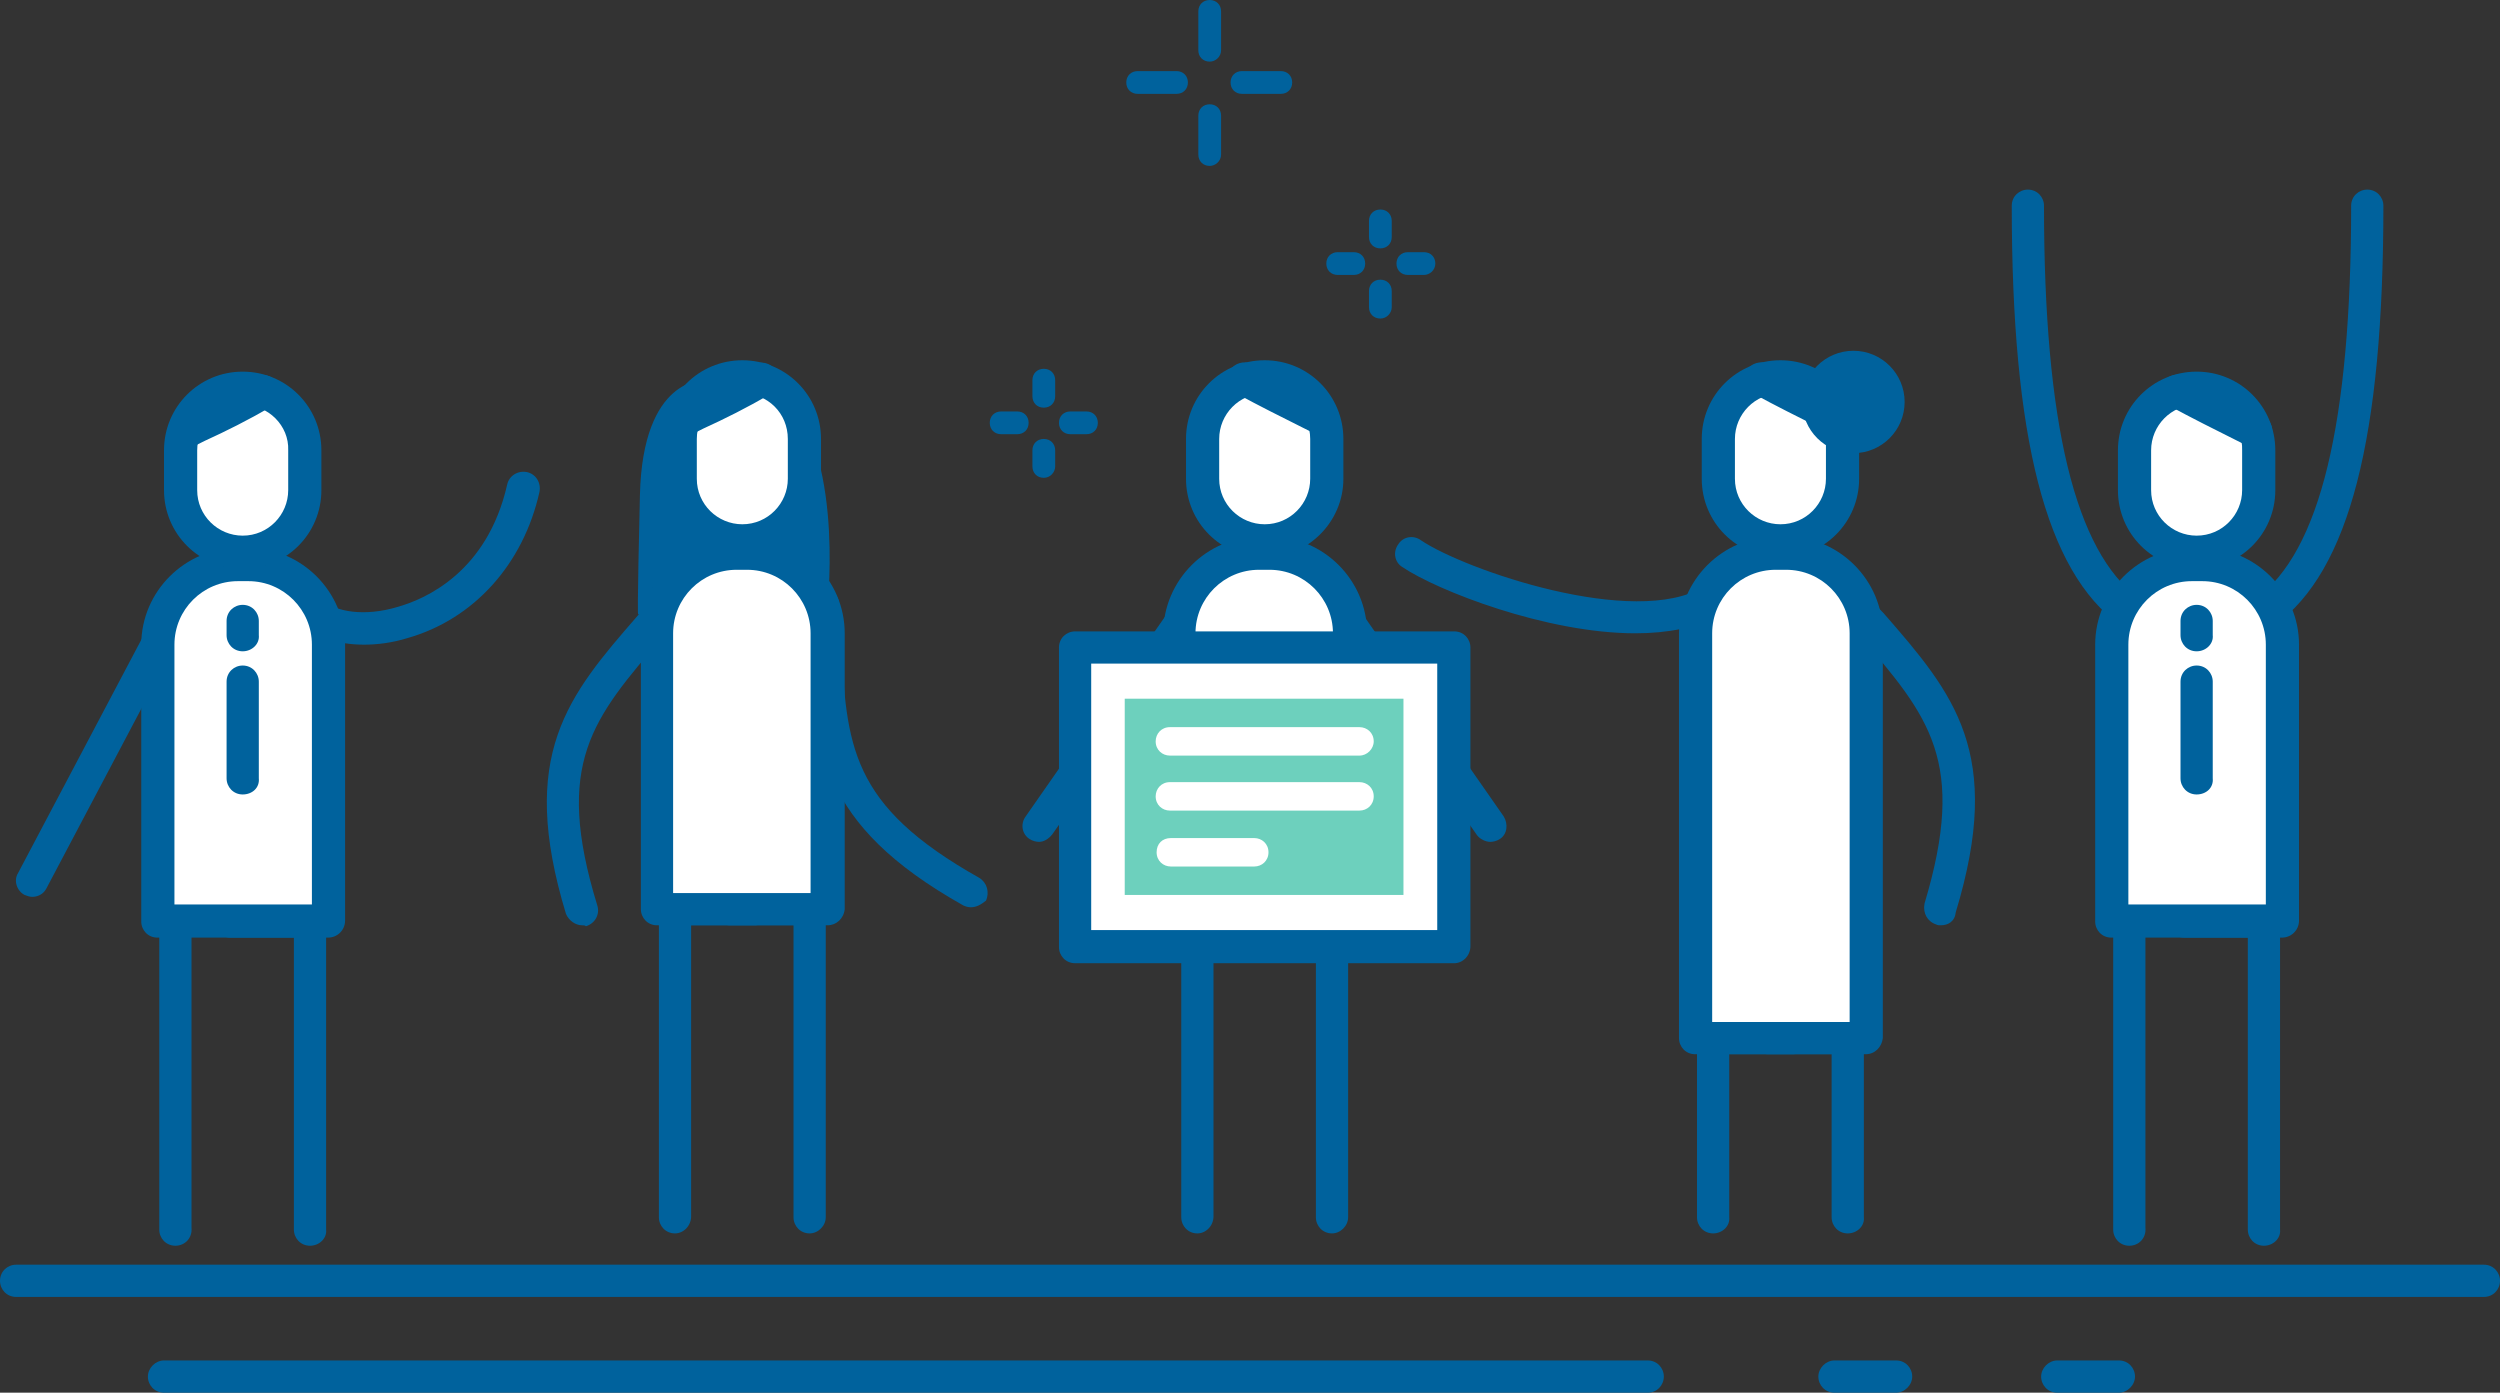 <?xml version="1.0" encoding="UTF-8"?> <svg xmlns="http://www.w3.org/2000/svg" xmlns:xlink="http://www.w3.org/1999/xlink" version="1.1" id="Laag_1" x="0px" y="0px" viewBox="0 0 263.7 146.9" style="enable-background:new 0 0 263.7 146.9;" xml:space="preserve"><rect x="0" y="0" width="263.7" height="146.9" fill="#333333" stroke="none"/> <style type="text/css"> .st0{fill:#00629D;} .st1{fill-rule:evenodd;clip-rule:evenodd;fill:#FFFFFF;} .st2{fill-rule:evenodd;clip-rule:evenodd;fill:#6DD0BD;} .st3{fill-rule:evenodd;clip-rule:evenodd;fill:#00629D;} .st4{fill:#FFFFFF;} </style> <path class="st0" d="M74.3,40.1c0,0-6.5-0.4-6.8,12.1s-0.2,12.6-0.2,12.6h19.9c0,0,2-15.9-4.1-22.9c-6.2-7.1-9.1-0.6-9.1-0.6"></path> <g> <g> <g> <path class="st0" d="M262,136.8H1.7c-1,0-1.7-0.8-1.7-1.7c0-1,0.8-1.7,1.7-1.7H262c1,0,1.7,0.8,1.7,1.7 C263.7,136,263,136.8,262,136.8z"></path> </g> <g> <g> <path class="st0" d="M204.7,97.6c-0.2,0-0.3,0-0.5-0.1c-0.9-0.3-1.4-1.2-1.2-2.2c4.5-15,0.5-19.7-6.9-28.3 c-0.8-0.9-1.6-1.8-2.4-2.8c-0.6-0.7-0.5-1.8,0.2-2.4c0.7-0.6,1.8-0.5,2.4,0.2c0.8,1,1.6,1.9,2.4,2.7c7.4,8.5,12.7,14.7,7.6,31.5 C206.2,97.2,205.5,97.6,204.7,97.6z"></path> </g> <g> <path class="st0" d="M172.5,66.8c-9.4,0-20.9-4.5-24.6-7c-0.8-0.5-1-1.6-0.4-2.4c0.5-0.8,1.6-1,2.4-0.4 c4.6,3.1,22.5,9.3,29.8,4.9c0.8-0.5,1.9-0.2,2.4,0.6c0.5,0.8,0.2,1.9-0.6,2.4C179,66.2,175.9,66.8,172.5,66.8z"></path> </g> <g> <g> <path class="st0" d="M194.9,130.1c-1,0-1.7-0.8-1.7-1.7v-17.2h-6.7c-1,0-1.7-0.8-1.7-1.7c0-1,0.8-1.7,1.7-1.7h8.4 c1,0,1.7,0.8,1.7,1.7v18.9C196.7,129.3,195.9,130.1,194.9,130.1z"></path> </g> <g> <path class="st0" d="M180.7,130.1c-1,0-1.7-0.8-1.7-1.7v-18.9c0-1,0.8-1.7,1.7-1.7h8.4c1,0,1.7,0.8,1.7,1.7 c0,1-0.8,1.7-1.7,1.7h-6.7v17.2C182.5,129.3,181.7,130.1,180.7,130.1z"></path> </g> </g> <g> <g> <path class="st1" d="M196.8,109.5h-18V66.8c0-4.7,3.8-8.5,8.5-8.5h1.1c4.7,0,8.5,3.8,8.5,8.5V109.5z"></path> </g> <g> <path class="st0" d="M196.8,111.2h-18c-1,0-1.7-0.8-1.7-1.7V66.8c0-5.6,4.6-10.2,10.2-10.2h1.1c5.6,0,10.2,4.6,10.2,10.2v42.7 C198.5,110.4,197.8,111.2,196.8,111.2z M180.6,107.8h14.5v-41c0-3.7-3-6.7-6.7-6.7h-1.1c-3.7,0-6.7,3-6.7,6.7V107.8z"></path> </g> </g> <g> <g> <path class="st1" d="M187.8,57.1L187.8,57.1c-3.6,0-6.6-2.9-6.6-6.6v-4.2c0-3.6,2.9-6.6,6.6-6.6l0,0c3.6,0,6.6,2.9,6.6,6.6v4.2 C194.4,54.1,191.5,57.1,187.8,57.1z"></path> </g> <g> <path class="st0" d="M187.8,58.8c-4.6,0-8.3-3.7-8.3-8.3v-4.2c0-4.6,3.7-8.3,8.3-8.3c4.6,0,8.3,3.7,8.3,8.3v4.2 C196.1,55.1,192.4,58.8,187.8,58.8z M187.8,41.5c-2.7,0-4.8,2.2-4.8,4.8v4.2c0,2.7,2.2,4.8,4.8,4.8c2.7,0,4.8-2.2,4.8-4.8v-4.2 C192.7,43.6,190.5,41.5,187.8,41.5z"></path> </g> </g> </g> <g> <g> <g> <path class="st1" d="M187.8,64.2v1.5V64.2z"></path> </g> </g> <g> <g> <path class="st1" d="M187.8,70.7v10.2V70.7z"></path> </g> </g> </g> <g> <g> <path class="st1" d="M185.8,40c2.9,1.6,5.7,3,8.3,4.3L185.8,40z"></path> </g> <g> <path class="st0" d="M194.1,46c-0.3,0-0.5-0.1-0.8-0.2l-1.4-0.7c-2.2-1.1-4.6-2.3-7-3.6c-0.8-0.5-1.1-1.5-0.7-2.4 c0.5-0.8,1.5-1.1,2.4-0.7c2.3,1.3,4.6,2.4,6.8,3.5l1.4,0.7c0.9,0.4,1.2,1.5,0.8,2.3C195.3,45.7,194.7,46,194.1,46z"></path> </g> </g> <g> <g> <path class="st0" d="M61.4,97.6c-0.7,0-1.4-0.5-1.7-1.2c-5.1-16.8,0.2-23,7.6-31.5c0.8-0.9,1.5-1.8,2.4-2.7 c0.6-0.7,1.7-0.8,2.4-0.2c0.7,0.6,0.8,1.7,0.2,2.4c-0.8,1-1.6,1.9-2.4,2.8c-7.4,8.6-11.5,13.3-6.9,28.3c0.3,0.9-0.2,1.9-1.2,2.2 C61.7,97.6,61.6,97.6,61.4,97.6z"></path> </g> <g> <path class="st0" d="M102.4,95.7c-0.3,0-0.6-0.1-0.8-0.2c-15.3-8.6-15.7-16.7-16.3-28c-0.1-1.2-0.1-2.4-0.2-3.6 c-0.1-1,0.7-1.8,1.6-1.8c0.9-0.1,1.8,0.7,1.8,1.6c0.1,1.3,0.1,2.5,0.2,3.7c0.6,11.3,0.9,17.5,14.6,25.2c0.8,0.5,1.1,1.5,0.7,2.4 C103.5,95.4,103,95.7,102.4,95.7z"></path> </g> <g> <g> <path class="st0" d="M71.2,130.1c-1,0-1.7-0.8-1.7-1.7V95.9c0-1,0.8-1.7,1.7-1.7h8.4c1,0,1.7,0.8,1.7,1.7c0,1-0.8,1.7-1.7,1.7 h-6.7v30.7C72.9,129.3,72.1,130.1,71.2,130.1z"></path> </g> <g> <path class="st0" d="M85.4,130.1c-1,0-1.7-0.8-1.7-1.7V97.6H77c-1,0-1.7-0.8-1.7-1.7c0-1,0.8-1.7,1.7-1.7h8.4 c1,0,1.7,0.8,1.7,1.7v32.5C87.1,129.3,86.3,130.1,85.4,130.1z"></path> </g> </g> <g> <g> <path class="st1" d="M69.3,95.9h18V66.8c0-4.7-3.8-8.5-8.5-8.5h-1.1c-4.7,0-8.5,3.8-8.5,8.5V95.9z"></path> </g> <g> <path class="st0" d="M87.3,97.6h-18c-1,0-1.7-0.8-1.7-1.7V66.8c0-5.6,4.6-10.2,10.2-10.2h1.1c5.6,0,10.2,4.6,10.2,10.2v29.1 C89,96.9,88.2,97.6,87.3,97.6z M71,94.2h14.5V66.8c0-3.7-3-6.7-6.7-6.7h-1.1c-3.7,0-6.7,3-6.7,6.7V94.2z"></path> </g> </g> <g> <g> <path class="st1" d="M78.3,57.1L78.3,57.1c3.6,0,6.6-2.9,6.6-6.6v-4.2c0-3.6-2.9-6.6-6.6-6.6l0,0c-3.6,0-6.6,2.9-6.6,6.6v4.2 C71.7,54.1,74.7,57.1,78.3,57.1z"></path> </g> <g> <path class="st0" d="M78.3,58.8c-4.6,0-8.3-3.7-8.3-8.3v-4.2c0-4.6,3.7-8.3,8.3-8.3s8.3,3.7,8.3,8.3v4.2 C86.6,55.1,82.9,58.8,78.3,58.8z M78.3,41.5c-2.7,0-4.8,2.2-4.8,4.8v4.2c0,2.7,2.2,4.8,4.8,4.8c2.7,0,4.8-2.2,4.8-4.8v-4.2 C83.1,43.6,81,41.5,78.3,41.5z"></path> </g> </g> </g> <g> <g> <g> <path class="st1" d="M78.3,64.2v1.5V64.2z"></path> </g> </g> <g> <g> <path class="st1" d="M78.3,70.7v10.2V70.7z"></path> </g> </g> </g> <g> <g> <path class="st1" d="M80.3,40c-2.9,1.6-5.7,3-8.3,4.3L80.3,40z"></path> </g> <g> <path class="st0" d="M72,46c-0.6,0-1.2-0.4-1.5-1c-0.4-0.9-0.1-1.9,0.8-2.3l1.4-0.7c2.2-1.1,4.5-2.2,6.8-3.5 c0.8-0.5,1.9-0.2,2.4,0.7c0.5,0.8,0.2,1.9-0.7,2.4c-2.4,1.4-4.8,2.6-7,3.6l-1.4,0.7C72.6,46,72.3,46,72,46z"></path> </g> </g> <g> <g> <path class="st0" d="M157.2,88.8c-0.5,0-1.1-0.3-1.4-0.7l-16.6-23.8c-0.5-0.8-0.4-1.9,0.4-2.4c0.8-0.5,1.9-0.4,2.4,0.4 l16.6,23.8c0.5,0.8,0.4,1.9-0.4,2.4C157.9,88.7,157.5,88.8,157.2,88.8z"></path> </g> <g> <path class="st0" d="M109.6,88.8c-0.3,0-0.7-0.1-1-0.3c-0.8-0.5-1-1.6-0.4-2.4l16.6-23.8c0.5-0.8,1.6-1,2.4-0.4 c0.8,0.5,1,1.6,0.4,2.4L111,88C110.6,88.5,110.1,88.8,109.6,88.8z"></path> </g> <g> <g> <path class="st0" d="M140.5,130.1c-1,0-1.7-0.8-1.7-1.7V97.6h-6.7c-1,0-1.7-0.8-1.7-1.7c0-1,0.8-1.7,1.7-1.7h8.4 c1,0,1.7,0.8,1.7,1.7v32.5C142.2,129.3,141.4,130.1,140.5,130.1z"></path> </g> <g> <path class="st0" d="M126.3,130.1c-1,0-1.7-0.8-1.7-1.7V95.9c0-1,0.8-1.7,1.7-1.7h8.4c1,0,1.7,0.8,1.7,1.7c0,1-0.8,1.7-1.7,1.7 H128v30.7C128,129.3,127.2,130.1,126.3,130.1z"></path> </g> </g> <g> <g> <path class="st1" d="M142.4,95.9h-18V66.8c0-4.7,3.8-8.5,8.5-8.5h1.1c4.7,0,8.5,3.8,8.5,8.5V95.9z"></path> </g> <g> <path class="st0" d="M142.4,97.6h-18c-1,0-1.7-0.8-1.7-1.7V66.8c0-5.6,4.6-10.2,10.2-10.2h1.1c5.6,0,10.2,4.6,10.2,10.2v29.1 C144.1,96.9,143.3,97.6,142.4,97.6z M126.1,94.2h14.5V66.8c0-3.7-3-6.7-6.7-6.7h-1.1c-3.7,0-6.7,3-6.7,6.7V94.2z"></path> </g> </g> <g> <g> <path class="st1" d="M133.4,57.1L133.4,57.1c-3.6,0-6.6-2.9-6.6-6.6v-4.2c0-3.6,2.9-6.6,6.6-6.6l0,0c3.6,0,6.6,2.9,6.6,6.6v4.2 C139.9,54.1,137,57.1,133.4,57.1z"></path> </g> <g> <path class="st0" d="M133.4,58.8c-4.6,0-8.3-3.7-8.3-8.3v-4.2c0-4.6,3.7-8.3,8.3-8.3c4.6,0,8.3,3.7,8.3,8.3v4.2 C141.7,55.1,137.9,58.8,133.4,58.8z M133.4,41.5c-2.7,0-4.8,2.2-4.8,4.8v4.2c0,2.7,2.2,4.8,4.8,4.8c2.7,0,4.8-2.2,4.8-4.8v-4.2 C138.2,43.6,136,41.5,133.4,41.5z"></path> </g> </g> </g> <g> <g> <g> <path class="st1" d="M133.4,64.2v1.5V64.2z"></path> </g> </g> <g> <g> <path class="st1" d="M133.4,70.7v10.2V70.7z"></path> </g> <g> <path class="st0" d="M133.4,82.6c-1,0-1.7-0.8-1.7-1.7V70.7c0-1,0.8-1.7,1.7-1.7c1,0,1.7,0.8,1.7,1.7v10.2 C135.1,81.8,134.3,82.6,133.4,82.6z"></path> </g> </g> </g> <g> <g> <path class="st1" d="M131.4,40c2.9,1.6,5.7,3,8.3,4.3L131.4,40z"></path> </g> <g> <path class="st0" d="M139.6,46c-0.3,0-0.5-0.1-0.8-0.2l-1.4-0.7c-2.2-1.1-4.6-2.3-7-3.6c-0.8-0.5-1.1-1.5-0.7-2.4 c0.5-0.8,1.5-1.1,2.4-0.7c2.3,1.3,4.6,2.4,6.8,3.5l1.4,0.7c0.9,0.4,1.2,1.5,0.8,2.3C140.9,45.7,140.3,46,139.6,46z"></path> </g> </g> <g> <g> <path class="st0" d="M173.8,146.9H17.3c-1,0-1.7-0.8-1.7-1.7s0.8-1.7,1.7-1.7h156.5c1,0,1.7,0.8,1.7,1.7 S174.8,146.9,173.8,146.9z"></path> </g> <g> <path class="st0" d="M200,146.9h-6.5c-1,0-1.7-0.8-1.7-1.7s0.8-1.7,1.7-1.7h6.5c1,0,1.7,0.8,1.7,1.7S200.9,146.9,200,146.9z"></path> </g> <g> <path class="st0" d="M223.5,146.9H217c-1,0-1.7-0.8-1.7-1.7s0.8-1.7,1.7-1.7h6.5c1,0,1.7,0.8,1.7,1.7S224.4,146.9,223.5,146.9z"></path> </g> </g> </g> <g> <g> <rect x="113.4" y="68.3" class="st1" width="40" height="31.5"></rect> </g> <g> <path class="st0" d="M153.4,101.6h-40c-1,0-1.7-0.8-1.7-1.7V68.3c0-1,0.8-1.7,1.7-1.7h40c1,0,1.7,0.8,1.7,1.7v31.5 C155.1,100.8,154.3,101.6,153.4,101.6z M115.1,98.1h36.5V70h-36.5V98.1z"></path> </g> </g> <g> <rect x="123" y="69.4" transform="matrix(-1.836970e-16 1 -1 -1.836970e-16 217.437 -49.301)" class="st2" width="20.7" height="29.4"></rect> </g> <g> <g> <g> <path class="st3" d="M123.4,78.2h20H123.4z"></path> </g> <g> <path class="st4" d="M143.4,79.7h-20c-0.8,0-1.5-0.6-1.5-1.5c0-0.8,0.6-1.5,1.5-1.5h20c0.8,0,1.5,0.6,1.5,1.5 C144.9,79,144.2,79.7,143.4,79.7z"></path> </g> </g> <g> <g> <path class="st3" d="M123.4,84.1h20H123.4z"></path> </g> <g> <path class="st4" d="M143.4,85.5h-20c-0.8,0-1.5-0.6-1.5-1.5c0-0.8,0.6-1.5,1.5-1.5h20c0.8,0,1.5,0.6,1.5,1.5 C144.9,84.9,144.2,85.5,143.4,85.5z"></path> </g> </g> <g> <g> <path class="st3" d="M123.4,89.9h8.8H123.4z"></path> </g> <g> <path class="st4" d="M132.3,91.4h-8.8c-0.8,0-1.5-0.6-1.5-1.5s0.6-1.5,1.5-1.5h8.8c0.8,0,1.5,0.6,1.5,1.5S133.1,91.4,132.3,91.4 z"></path> </g> </g> </g> </g> <g> <g> <g> <g> <path class="st1" d="M120,8.8h4.1H120z"></path> </g> <g> <path class="st0" d="M124.1,9.9H120c-0.7,0-1.2-0.5-1.2-1.2c0-0.7,0.5-1.2,1.2-1.2h4.1c0.7,0,1.2,0.5,1.2,1.2 C125.3,9.4,124.8,9.9,124.1,9.9z"></path> </g> </g> <g> <g> <path class="st1" d="M131,8.8h4.1H131z"></path> </g> <g> <path class="st0" d="M135.1,9.9H131c-0.7,0-1.2-0.5-1.2-1.2c0-0.7,0.5-1.2,1.2-1.2h4.1c0.7,0,1.2,0.5,1.2,1.2 C136.3,9.4,135.8,9.9,135.1,9.9z"></path> </g> </g> <g> <g> <path class="st1" d="M127.6,16.3v-4.1V16.3z"></path> </g> <g> <path class="st0" d="M127.6,17.5c-0.7,0-1.2-0.5-1.2-1.2v-4.1c0-0.7,0.5-1.2,1.2-1.2c0.7,0,1.2,0.5,1.2,1.2v4.1 C128.8,17,128.2,17.5,127.6,17.5z"></path> </g> </g> <g> <g> <path class="st1" d="M127.6,5.3V1.2V5.3z"></path> </g> <g> <path class="st0" d="M127.6,6.5c-0.7,0-1.2-0.5-1.2-1.2V1.2c0-0.7,0.5-1.2,1.2-1.2c0.7,0,1.2,0.5,1.2,1.2v4.1 C128.8,6,128.2,6.5,127.6,6.5z"></path> </g> </g> </g> <g> <g> <g> <path class="st1" d="M141.1,27.8h1.7H141.1z"></path> </g> <g> <path class="st0" d="M142.8,29h-1.7c-0.7,0-1.2-0.5-1.2-1.2c0-0.7,0.5-1.2,1.2-1.2h1.7c0.7,0,1.2,0.5,1.2,1.2 C144,28.5,143.5,29,142.8,29z"></path> </g> </g> <g> <g> <path class="st1" d="M148.4,27.8h1.7H148.4z"></path> </g> <g> <path class="st0" d="M150.2,29h-1.7c-0.7,0-1.2-0.5-1.2-1.2c0-0.7,0.5-1.2,1.2-1.2h1.7c0.7,0,1.2,0.5,1.2,1.2 C151.4,28.5,150.8,29,150.2,29z"></path> </g> </g> <g> <g> <path class="st1" d="M145.6,32.4v-1.7V32.4z"></path> </g> <g> <path class="st0" d="M145.6,33.6c-0.7,0-1.2-0.5-1.2-1.2v-1.7c0-0.7,0.5-1.2,1.2-1.2c0.7,0,1.2,0.5,1.2,1.2v1.7 C146.8,33,146.3,33.6,145.6,33.6z"></path> </g> </g> <g> <g> <path class="st1" d="M145.6,25v-1.7V25z"></path> </g> <g> <path class="st0" d="M145.6,26.2c-0.7,0-1.2-0.5-1.2-1.2v-1.7c0-0.7,0.5-1.2,1.2-1.2c0.7,0,1.2,0.5,1.2,1.2V25 C146.8,25.7,146.3,26.2,145.6,26.2z"></path> </g> </g> </g> <g> <g> <g> <path class="st1" d="M105.6,44.6h1.7H105.6z"></path> </g> <g> <path class="st0" d="M107.3,45.8h-1.7c-0.7,0-1.2-0.5-1.2-1.2c0-0.7,0.5-1.2,1.2-1.2h1.7c0.7,0,1.2,0.5,1.2,1.2 C108.5,45.3,108,45.8,107.3,45.8z"></path> </g> </g> <g> <g> <path class="st1" d="M112.9,44.6h1.7H112.9z"></path> </g> <g> <path class="st0" d="M114.6,45.8h-1.7c-0.7,0-1.2-0.5-1.2-1.2c0-0.7,0.5-1.2,1.2-1.2h1.7c0.7,0,1.2,0.5,1.2,1.2 C115.8,45.3,115.3,45.8,114.6,45.8z"></path> </g> </g> <g> <g> <path class="st1" d="M110.1,49.2v-1.7V49.2z"></path> </g> <g> <path class="st0" d="M110.1,50.4c-0.7,0-1.2-0.5-1.2-1.2v-1.7c0-0.7,0.5-1.2,1.2-1.2s1.2,0.5,1.2,1.2v1.7 C111.3,49.8,110.8,50.4,110.1,50.4z"></path> </g> </g> <g> <g> <path class="st1" d="M110.1,41.8v-1.7V41.8z"></path> </g> <g> <path class="st0" d="M110.1,43c-0.7,0-1.2-0.5-1.2-1.2v-1.7c0-0.7,0.5-1.2,1.2-1.2s1.2,0.5,1.2,1.2v1.7 C111.3,42.5,110.8,43,110.1,43z"></path> </g> </g> </g> </g> <g> <g> <g> <g> <g> <path class="st0" d="M3.4,94.6c-0.3,0-0.5-0.1-0.8-0.2c-0.8-0.4-1.2-1.5-0.7-2.3l15-28.4c0.4-0.8,1.5-1.2,2.3-0.7 c0.8,0.4,1.2,1.5,0.7,2.3l-15,28.4C4.6,94.3,4,94.6,3.4,94.6z"></path> </g> <g> <path class="st0" d="M38.4,68c-2.8,0-5.2-0.8-6.7-2.3c-0.7-0.7-0.7-1.8,0-2.4c0.7-0.7,1.8-0.7,2.4,0c1.2,1.2,4.3,1.8,7.9,0.7 c2.8-0.8,9.4-3.6,11.5-12.9c0.2-0.9,1.1-1.5,2.1-1.3c0.9,0.2,1.5,1.1,1.3,2.1C55.2,59.5,50,65.3,43,67.3 C41.4,67.8,39.8,68,38.4,68z"></path> </g> <g> <g> <path class="st0" d="M18.5,131.4c-1,0-1.7-0.8-1.7-1.7V97.1c0-1,0.8-1.7,1.7-1.7h8.4c1,0,1.7,0.8,1.7,1.7c0,1-0.8,1.7-1.7,1.7 h-6.7v30.7C20.3,130.6,19.5,131.4,18.5,131.4z"></path> </g> <g> <path class="st0" d="M32.7,131.4c-1,0-1.7-0.8-1.7-1.7V98.9h-6.7c-1,0-1.7-0.8-1.7-1.7c0-1,0.8-1.7,1.7-1.7h8.4 c1,0,1.7,0.8,1.7,1.7v32.5C34.5,130.6,33.7,131.4,32.7,131.4z"></path> </g> </g> <g> <g> <path class="st1" d="M16.6,97.1h18V68c0-4.7-3.8-8.5-8.5-8.5h-1.1c-4.7,0-8.5,3.8-8.5,8.5V97.1z"></path> </g> <g> <path class="st0" d="M34.6,98.9h-18c-1,0-1.7-0.8-1.7-1.7V68c0-5.6,4.6-10.2,10.2-10.2h1.1c5.6,0,10.2,4.6,10.2,10.2v29.1 C36.4,98.1,35.6,98.9,34.6,98.9z M18.4,95.4h14.5V68c0-3.7-3-6.7-6.7-6.7h-1.1c-3.7,0-6.7,3-6.7,6.7V95.4z"></path> </g> </g> <g> <g> <path class="st1" d="M25.6,58.3L25.6,58.3c3.6,0,6.6-2.9,6.6-6.6v-4.2c0-3.6-2.9-6.6-6.6-6.6l0,0c-3.6,0-6.6,2.9-6.6,6.6v4.2 C19.1,55.3,22,58.3,25.6,58.3z"></path> </g> <g> <path class="st0" d="M25.6,60c-4.6,0-8.3-3.7-8.3-8.3v-4.2c0-4.6,3.7-8.3,8.3-8.3c4.6,0,8.3,3.7,8.3,8.3v4.2 C33.9,56.3,30.2,60,25.6,60z M25.6,42.7c-2.7,0-4.8,2.2-4.8,4.8v4.2c0,2.7,2.2,4.8,4.8,4.8c2.7,0,4.8-2.2,4.8-4.8v-4.2 C30.5,44.9,28.3,42.7,25.6,42.7z"></path> </g> </g> </g> <g> <g> <g> <path class="st1" d="M25.6,65.4V67V65.4z"></path> </g> <g> <path class="st0" d="M25.6,68.7c-1,0-1.7-0.8-1.7-1.7v-1.5c0-1,0.8-1.7,1.7-1.7c1,0,1.7,0.8,1.7,1.7V67 C27.4,67.9,26.6,68.7,25.6,68.7z"></path> </g> </g> <g> <g> <path class="st1" d="M25.6,71.9v10.2V71.9z"></path> </g> <g> <path class="st0" d="M25.6,83.8c-1,0-1.7-0.8-1.7-1.7V71.9c0-1,0.8-1.7,1.7-1.7c1,0,1.7,0.8,1.7,1.7v10.2 C27.4,83.1,26.6,83.8,25.6,83.8z"></path> </g> </g> </g> </g> <g> <g> <path class="st1" d="M27.6,41.3c-2.9,1.6-5.7,3-8.3,4.3L27.6,41.3z"></path> </g> <g> <path class="st0" d="M19.4,47.3c-0.6,0-1.2-0.4-1.5-1c-0.4-0.9-0.1-1.9,0.8-2.3l1.4-0.7c2.2-1.1,4.5-2.2,6.8-3.5 c0.8-0.5,1.9-0.2,2.4,0.7c0.5,0.8,0.2,1.9-0.7,2.4c-2.4,1.4-4.8,2.6-7,3.6l-1.4,0.7C19.9,47.2,19.6,47.3,19.4,47.3z"></path> </g> </g> </g> <g> <g> <path class="st0" d="M239,66.2c-0.5,0-1.1-0.2-1.4-0.7c-0.6-0.8-0.4-1.9,0.4-2.4c6.7-4.9,10-18.4,10-41.4c0-1,0.8-1.7,1.7-1.7 c1,0,1.7,0.8,1.7,1.7c0,24.5-3.6,38.5-11.4,44.2C239.7,66.1,239.3,66.2,239,66.2z"></path> </g> <g> <path class="st0" d="M224.6,66.2c-0.4,0-0.7-0.1-1-0.3c-7.8-5.6-11.4-19.7-11.4-44.2c0-1,0.8-1.7,1.7-1.7c1,0,1.7,0.8,1.7,1.7 c0,23,3.3,36.5,10,41.4c0.8,0.6,0.9,1.6,0.4,2.4C225.7,66,225.2,66.2,224.6,66.2z"></path> </g> <g> <g> <path class="st0" d="M238.8,131.4c-1,0-1.7-0.8-1.7-1.7V98.9h-6.7c-1,0-1.7-0.8-1.7-1.7c0-1,0.8-1.7,1.7-1.7h8.4 c1,0,1.7,0.8,1.7,1.7v32.5C240.6,130.6,239.8,131.4,238.8,131.4z"></path> </g> <g> <path class="st0" d="M224.6,131.4c-1,0-1.7-0.8-1.7-1.7V97.1c0-1,0.8-1.7,1.7-1.7h8.4c1,0,1.7,0.8,1.7,1.7c0,1-0.8,1.7-1.7,1.7 h-6.7v30.7C226.4,130.6,225.6,131.4,224.6,131.4z"></path> </g> </g> <g> <g> <path class="st1" d="M240.7,97.1h-18V68c0-4.7,3.8-8.5,8.5-8.5h1.1c4.7,0,8.5,3.8,8.5,8.5V97.1z"></path> </g> <g> <path class="st0" d="M240.7,98.9h-18c-1,0-1.7-0.8-1.7-1.7V68c0-5.6,4.6-10.2,10.2-10.2h1.1c5.6,0,10.2,4.6,10.2,10.2v29.1 C242.5,98.1,241.7,98.9,240.7,98.9z M224.5,95.4H239V68c0-3.7-3-6.7-6.7-6.7h-1.1c-3.7,0-6.7,3-6.7,6.7V95.4z"></path> </g> </g> <g> <g> <path class="st1" d="M231.7,58.3L231.7,58.3c-3.6,0-6.6-2.9-6.6-6.6v-4.2c0-3.6,2.9-6.6,6.6-6.6h0c3.6,0,6.6,2.9,6.6,6.6v4.2 C238.3,55.3,235.4,58.3,231.7,58.3z"></path> </g> <g> <path class="st0" d="M231.7,60c-4.6,0-8.3-3.7-8.3-8.3v-4.2c0-4.6,3.7-8.3,8.3-8.3c4.6,0,8.3,3.7,8.3,8.3v4.2 C240,56.3,236.3,60,231.7,60z M231.7,42.7c-2.7,0-4.8,2.2-4.8,4.8v4.2c0,2.7,2.2,4.8,4.8,4.8c2.7,0,4.8-2.2,4.8-4.8v-4.2 C236.6,44.9,234.4,42.7,231.7,42.7z"></path> </g> </g> </g> <g> <g> <g> <path class="st1" d="M231.7,65.4V67V65.4z"></path> </g> <g> <path class="st0" d="M231.7,68.7c-1,0-1.7-0.8-1.7-1.7v-1.5c0-1,0.8-1.7,1.7-1.7c1,0,1.7,0.8,1.7,1.7V67 C233.5,67.9,232.7,68.7,231.7,68.7z"></path> </g> </g> <g> <g> <path class="st1" d="M231.7,71.9v10.2V71.9z"></path> </g> <g> <path class="st0" d="M231.7,83.8c-1,0-1.7-0.8-1.7-1.7V71.9c0-1,0.8-1.7,1.7-1.7c1,0,1.7,0.8,1.7,1.7v10.2 C233.5,83.1,232.7,83.8,231.7,83.8z"></path> </g> </g> </g> <g> <g> <path class="st1" d="M229.7,41.3c2.9,1.6,5.7,3,8.3,4.3L229.7,41.3z"></path> </g> <g> <path class="st0" d="M238,47.3c-0.3,0-0.5-0.1-0.8-0.2l-1.4-0.7c-2.2-1.1-4.6-2.3-7-3.6c-0.8-0.5-1.1-1.5-0.7-2.4 c0.5-0.8,1.5-1.1,2.4-0.7c2.3,1.3,4.6,2.4,6.8,3.5l1.4,0.7c0.9,0.4,1.2,1.5,0.8,2.3C239.2,46.9,238.6,47.3,238,47.3z"></path> </g> </g> </g> <circle class="st0" cx="195.5" cy="42.4" r="5.4"></circle> </svg> 